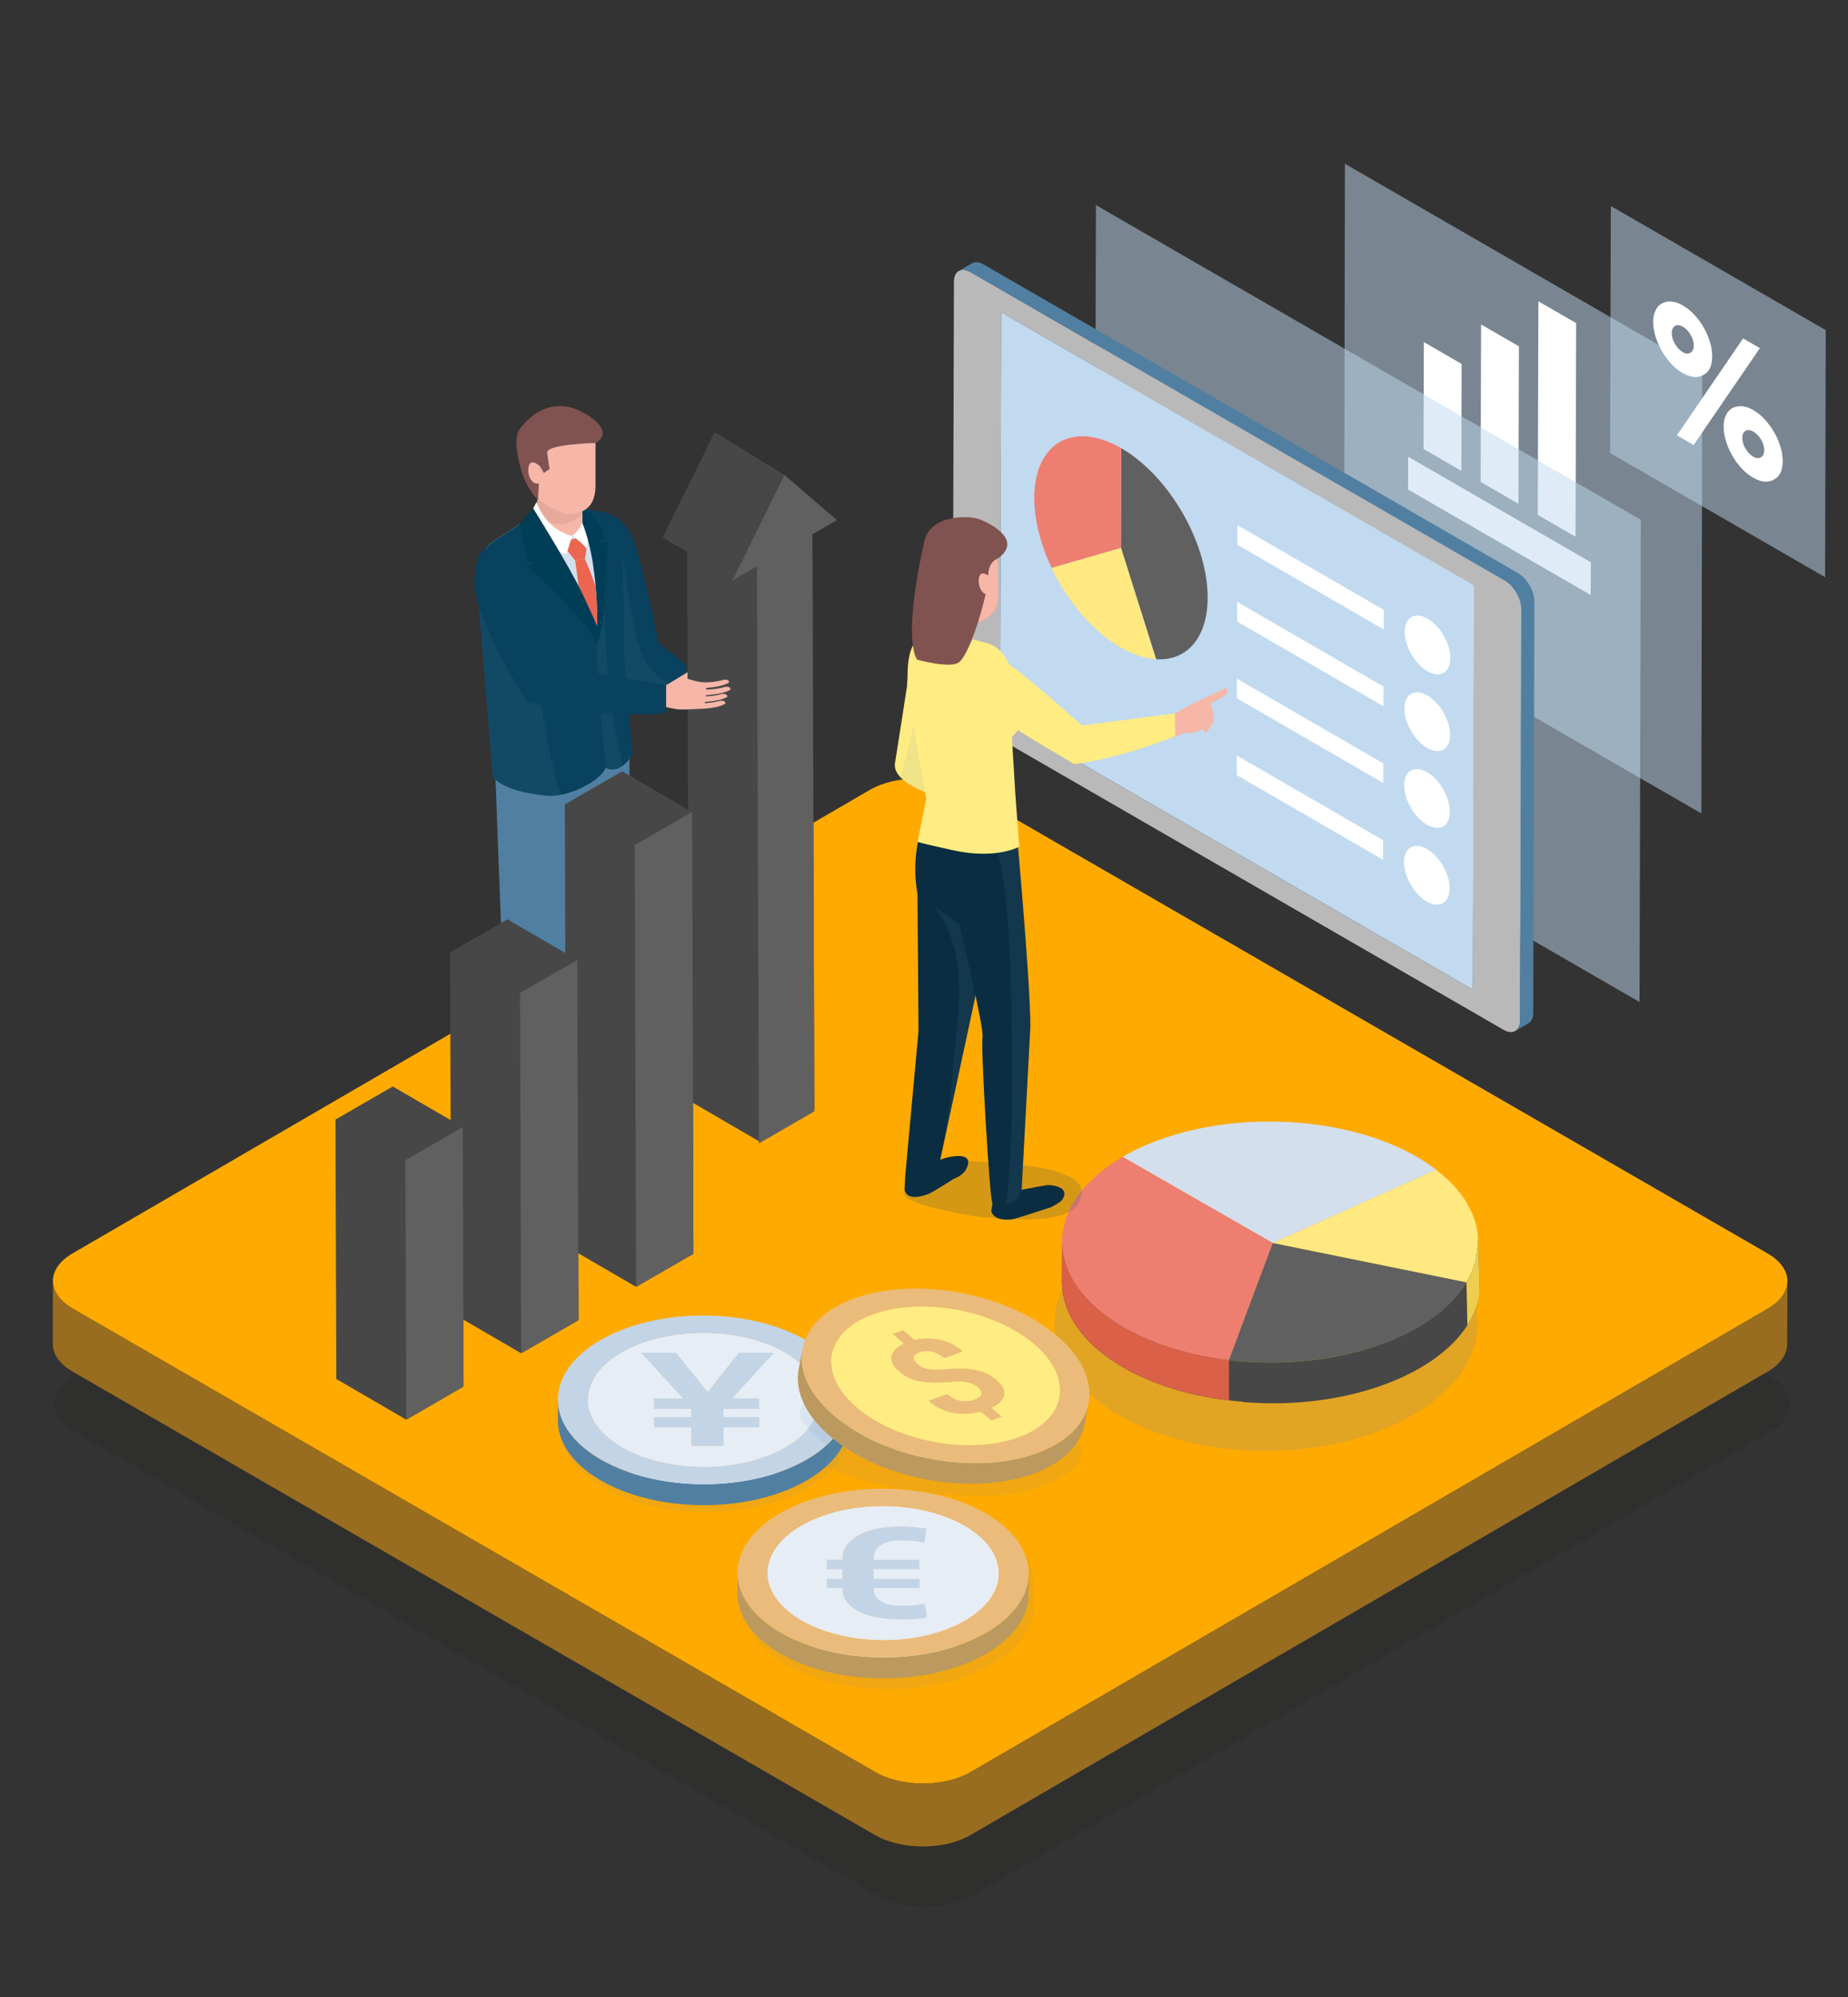<svg xmlns="http://www.w3.org/2000/svg" viewBox="0 0 2000 2160.32"><rect x="0" y="0" width="2000" height="2160.32" fill="#333333" stroke="none"/><defs><style>.cls-1{isolation:isolate;}.cls-2,.cls-32,.cls-6{opacity:0.2;}.cls-3{fill:#1d1d1b;}.cls-4{fill:#fa0;}.cls-5{fill:#996d1f;}.cls-16,.cls-6{fill:#6b8fb1;}.cls-16,.cls-32,.cls-6{mix-blend-mode:multiply;}.cls-7{fill:#d4dfed;}.cls-8{fill:#ffe980;}.cls-9{fill:#0a2d41;}.cls-10{fill:#ee7e70;}.cls-11{fill:#606060;}.cls-12{fill:#474747;}.cls-13{fill:#edce4f;}.cls-14{fill:#da6048;}.cls-15{fill:#09425e;}.cls-16{opacity:0.1;}.cls-17{fill:#517fa1;}.cls-18{fill:#f6b6a8;}.cls-19{fill:#e6aa9c;}.cls-20{fill:#fff;}.cls-21{fill:#003d56;}.cls-22{fill:#805350;}.cls-23{fill:#eb654f;}.cls-24{fill:#c3d4e6;}.cls-25{fill:#e7edf5;}.cls-26{fill:#eabb7a;}.cls-27{fill:#ffec83;}.cls-28{fill:#bb995f;}.cls-29,.cls-31{fill:#c1daf0;}.cls-29{opacity:0.5;}.cls-30{fill:#b9b9b9;}.cls-32{fill:#2e546d;}</style></defs><title>shutterstock_1160096410_singles-colour_simple-Schatten</title><g class="cls-1"><g id="Ebene_4" data-name="Ebene 4"><g class="cls-2"><path class="cls-3" d="M1915.85,1488.51l-869.1-501.65c-28.66-16.55-75-16.55-103.42,0L79.88,1488.52c-28.48,16.54-28.33,43.35.34,59.89l869.09,501.65c28.67,16.55,75,16.55,103.43,0l863.45-501.66C1944.66,1531.86,1944.51,1505.05,1915.85,1488.51Z"/></g><path class="cls-4" d="M1912.88,1355.68,1044.54,854.47c-28.64-16.53-74.88-16.53-103.34,0L78.51,1355.69c-28.45,16.53-28.3,43.31.33,59.84l868.34,501.22c28.64,16.53,74.89,16.53,103.34,0l862.69-501.23C1941.66,1399,1941.51,1372.21,1912.88,1355.68Z"/><path class="cls-5" d="M1913.21,1415.52l-862.69,501.23c-28.45,16.53-74.7,16.53-103.34,0L78.84,1415.53c-14.4-8.32-21.6-19.23-21.57-30.13l-.19,68.07c0,10.9,7.16,21.81,21.57,30.13L947,1984.82c28.64,16.53,74.88,16.53,103.33,0L1913,1483.59c14.13-8.21,21.21-18.95,21.24-29.71l.19-68.07C1934.42,1396.57,1927.35,1407.31,1913.21,1415.52Z"/><ellipse class="cls-6" cx="1370.09" cy="1431.73" rx="228.89" ry="137.57"/><g class="cls-1"><path class="cls-7" d="M1449.91,1220.71c-.82-.16-1.59-.34-2.4-.5l-1.47-.27c-78.62-15.32-168.74-4.89-231.09,31.34l162.47,93.25,176.81-79.12c4.16,3.11,8,6.29,11.59,9.54a178.38,178.38,0,0,0-32.46-23.67C1508.93,1237.18,1480.35,1227,1449.91,1220.71Z"/><path class="cls-8" d="M1567.82,1276.81c-.64-.63-1.34-1.24-2-1.86-3.59-3.25-7.43-6.43-11.59-9.54l-176.81,79.12,209.69,42.56c21.76-35.89,15.52-76.24-18.67-109.69Z"/><path class="cls-9" d="M1149.52,1342.83l-.12,43.46c-.1,33.58,22.07,67.21,66.47,92.84,32.43,18.72,72.27,30.53,114,35.49l.12-43.46c-41.7-5-81.54-16.77-114-35.49C1171.6,1410,1149.43,1376.41,1149.52,1342.83Z"/><path class="cls-10" d="M1216,1435.67c32.43,18.72,72.27,30.54,114,35.49l47.46-126.63L1215,1251.28C1127.32,1302.19,1127.76,1384.74,1216,1435.67Z"/><path class="cls-11" d="M1330,1471.16c71.7,8.5,149-3.3,204.44-35.49,24.42-14.19,42-30.86,52.71-48.58l-209.69-42.56Z"/></g><path class="cls-12" d="M1597.39,1361.22s-1.86,12-10.28,25.87c-10.74,17.72-28.29,34.39-52.71,48.58-55.41,32.19-132.74,44-204.44,35.49l-.12,43.46q7.32.86,14.7,1.43v.31l3.3.28q6.93.54,13.82.83a383.64,383.64,0,0,0,52-1.3c50.17-4.69,96-19.15,129.89-40.6q3.39-2.14,6.62-4.38c.17-.11.32-.22.48-.34,0-.8,0-1.6,0-2.4h0c0,.8,0,1.6,0,2.4a159.82,159.82,0,0,0,20.26-16.62l.55-.54a122.91,122.91,0,0,0,13.81-16.13q2.12-3,4-6c1-1.62,1.94-3.27,2.83-4.93l0,0c1.09-2,2.11-4.12,3-6.21v0c.41-.93.8-1.85,1.18-2.79h0c.31-.76.6-1.52.88-2.27.2-.54.39-1.07.58-1.61.44-1.26.85-2.53,1.22-3.79q.18-.57.33-1.14a15.7,15.7,0,0,0,0-1.94c0-.6,0-1.38,0-2a76.61,76.61,0,0,0,1.79-15.92l-1.4-49.71A166.25,166.25,0,0,1,1597.39,1361.22Z"/><path class="cls-13" d="M1597.39,1361.22s-1.86,12-10.28,25.87c-.44.72.46-.72,0,0l1,46.33c1.3-1.85,0,0,1.16-1.9,1-1.62,1.94-3.27,2.83-4.93l0,0c1.09-2,2.11-4.12,3-6.21.41-.93.8-1.85,1.18-2.79h0c.31-.76.6-1.52.88-2.27.2-.54.39-1.07.58-1.61.44-1.26.85-2.53,1.22-3.79q.18-.57.33-1.14a17.17,17.17,0,0,0,.41-1.83c0-.6.39-2,.39-2.57,1.14-5.28,1-10.13,1-15.46l-1.4-49.71A166.25,166.25,0,0,1,1597.39,1361.22Z"/><path class="cls-14" d="M1149.52,1342.83l-.12,43.46c-.1,33.58,22.07,67.21,66.47,92.84,32.43,18.72,72.27,30.53,114,35.49l.12-43.46c-41.7-5-81.54-16.77-114-35.49C1171.59,1410,1149.43,1376.41,1149.52,1342.83Z"/><path class="cls-15" d="M712.75,695.28s-20-102.06-31.52-120.59a46.13,46.13,0,0,0-38.53-22.31s20.11,64,6.41,64.86a59.08,59.08,0,0,1-12.08-.61l30.84,45.29,8.73,79.39,66.13,21L742.66,719Z"/><path class="cls-16" d="M684.49,669.8c-3-18.66-10.63-66.14-13.73-79.34,0,0,0,0-.06-.2,0,.19.06.2.06.2s-.06-.37-.15-.89q-6.11-4.77-12.18-9.57a96,96,0,0,1-10.75-9.89c4.88,19,10.4,46.58,1.43,47.13a59.08,59.08,0,0,1-12.08-.61l30.84,45.29,8.73,79.39,70.09,17.23a20.11,20.11,0,0,1,1.69-6.44C702.37,729.08,696.63,724.59,684.49,669.8Z"/><path class="cls-9" d="M628.29,1197.7l-30.84-30.84-42.82,6.43V1191a14.09,14.09,0,0,0,7.21,12.3l54,30s24.26,6.69,33-11.72l-.22-1.22C647.13,1212.16,634.15,1203.62,628.29,1197.7Z"/><path class="cls-9" d="M709.59,1157.62l-30.84-30.85-42.83,6.43v17.68a14.09,14.09,0,0,0,7.21,12.3l28.9,9.87s31,21,44.62,16.47C728.6,1185.51,738.7,1173.05,709.59,1157.62Z"/><path class="cls-17" d="M681.55,793.77c-13.87,8-19.68-.13-32.91,6.37C613,817.65,535.94,812,535.09,812l13.68,361.69c46.43,24.69,58.32-5.88,58.32-5.88l10.28-274.88,14.83,246c43.51,13.39,52.29-11.3,52.29-11.3s.12-187.64-2.94-254.32C680.77,856.47,681.55,793.77,681.55,793.77Z"/><path class="cls-7" d="M666.6,699.94c1.41-43.68,4.11-84.27-4-126.76-11.37-3.62-22.48-7.73-32.29-14.69a14.63,14.63,0,0,1-5.65-7.63H604.38L580.67,555l-38.26,25c-18.29,10-27.64,25.18-26.55,46l24.6,179.67s3.39,28.93,67.17,20.34c35-4.72,54.21-14.65,64.18-22.25A603.81,603.81,0,0,1,666.6,699.94Z"/><path class="cls-15" d="M670.25,586.47c-6.39-20-13-35.65-40.79-35.54,20.9,36.91,17.88,106.56,16.72,130.55s-10.08-12.17-9.95,12q.27,48.36-.27,96.73c8.6,4.25,4.35,27.3,13.14,35.7,19.87,19,35.39-9.94,35.39-9.94L675.4,707.68S676.45,605.92,670.25,586.47Z"/><path class="cls-16" d="M652.68,638.1c-.27-3.49-.15-4.49.09-4.43-.45-1.55-1.07-3.82-2-7.32-2-7.73-4.07-15.16-6.35-22.56,3.85,31,2.46,63,1.75,77.69-1.17,24.11-10.08-12.17-9.95,12q.27,48.36-.27,96.73c8.6,4.25,4.35,27.3,13.14,35.7,9.94,9.48,18.79,7,25.15,2.13-9.89-36.54-15.25-73.64-17.56-114.26C655.25,688.53,654.69,663.29,652.68,638.1Z"/><path class="cls-15" d="M643.52,673.05c0,1.35,0,2.09,0,2.09s-40.54-73.64-46.62-82.81c-7.39-11.15-14.53-22.45-21.6-33.8L542.41,580c-18.29,10-27.64,25.18-26.55,46l17.29,213.16s6.47,16.39,58.3,21.5c24.12,2.38,63.42-17.93,64.6-33.06-6.45-45.85-9.22-107.13-12-153.39C643.89,673.82,643.7,673.43,643.52,673.05Z"/><path class="cls-16" d="M565.86,650.26c-3.84-6.92-7.42-14-11.55-20.7-2.79-4.57-5.75-9.12-8.82-13.58-.23.21-3.5-3.25-7.51-7.56a149.16,149.16,0,0,1-12.15-15.14c-7.2,8.75-10.66,19.61-10,32.7l17.29,213.16s6.47,16.39,58.3,21.5a55.26,55.26,0,0,0,15.85-1.16C588.12,810.62,575,671.79,568.78,655.69,568.05,654.28,567.11,652.51,565.86,650.26Z"/><path class="cls-18" d="M580.67,557.88a25.44,25.44,0,1,0,50.88,0V516.29H584.42Z"/><path class="cls-19" d="M580.67,547.7c0,10.62,11.39,19.22,25.44,19.22s25.44-8.6,25.44-19.22V516.29H584.42Z"/><path class="cls-20" d="M580.67,543.05l-9.93,18.43c13.3,33,42.36,37.79,42.36,37.79l6.27-19.7C589.9,572.89,580.67,543.05,580.67,543.05Z"/><path class="cls-20" d="M619.37,579.57s12.39,8.68,15.49,13.84c0,0,6.64-31.12-3.31-41C631.55,552.37,634.09,568.21,619.37,579.57Z"/><path class="cls-21" d="M577,549.81l-14.95,17.33L571.72,608h8.95l-10.89,4.65s24.6,18.92,44.35,41.5c15.83,18.12,25.55,27.34,31.45,43.42,0,0,3-13.87,1.08-19.48C635.51,645.28,598.57,584.46,577,549.81Z"/><path class="cls-21" d="M647.26,586.47l7.25-3.14c-3.75-22.08-24.13-35.61-24.13-35.61V566c20.73,51.93,15.2,131.59,15.2,131.59C657.31,673.8,657,586.47,657,586.47Z"/><path class="cls-18" d="M575,523.11c0,21.29,38.07,33.11,38.07,33.11,20.55,0,31.42-9.44,31.42-31.12V470.53l-73.78,13.16Z"/><path class="cls-22" d="M635.24,448.59c-29.24-18.37-54.5-7.71-71.9,14.24-8.5,10.72-2.66,32.3-.14,42.43,5.71,22.91,19,35.44,19,35.44l2.2-36.31,4.27,7.21,6.12-4.47s-2.68-15.4-2.55-18c.44-8.74,52.26-10,52.26-10S667.15,468.63,635.24,448.59Z"/><path class="cls-18" d="M571.86,506.26c-1.17,9.34,5,19.63,12.56,16.17v-18S573.46,493.59,571.86,506.26Z"/><polygon class="cls-23" points="622.98 582.23 617.98 583.96 614.13 596.04 622.46 606.28 632.97 604.56 634.86 593.41 629.46 587.53 622.98 582.23"/><path class="cls-23" d="M633,604.56l-10.51,1.72,3.63,26.47,20.15,44.1a313.35,313.35,0,0,0-1.7-40.94C643.69,628.73,633,604.56,633,604.56Z"/><path class="cls-15" d="M562.08,618.42c-6.27-14.5-14.62-28.66-36.25-25.14,0,0-11.61,2.12-12.25,37.5s53.68,124.76,57.16,128.29,110.42,19,150.17,11.75V741.13s-115.36-18.93-119.17-22C601.74,719.14,571.72,640.7,562.08,618.42Z"/><path class="cls-12" d="M849,513.81l-75.4-46.37,0,.11-.19-.11h0l-56.21,114,26.54,15.42,2,593.54,75.64,44,60-34.63-2.1-624.24,26.45-12.84Zm-75.5-46.25,0,0Z"/><polygon class="cls-11" points="848.95 513.82 792.75 627.79 819.2 612.52 821.3 1236.76 881.3 1202.12 879.2 577.89 905.65 562.63 848.95 513.82"/><polygon class="cls-12" points="673.32 834.26 611.3 870.06 612.81 1347.96 688.46 1391.91 750.48 1356.11 748.96 878.21 673.32 834.26"/><polygon class="cls-11" points="686.95 914.01 688.46 1391.91 750.48 1356.11 748.97 878.21 686.95 914.01"/><polygon class="cls-12" points="549.15 994.37 487.13 1030.16 488.39 1419.77 564.04 1463.72 626.06 1427.92 624.8 1038.32 549.15 994.37"/><polygon class="cls-11" points="562.78 1074.12 564.04 1463.72 626.06 1427.92 624.8 1038.32 562.78 1074.12"/><polygon class="cls-12" points="425.08 1175.16 363.06 1210.95 364.01 1491.57 439.66 1535.52 501.68 1499.72 500.73 1219.11 425.08 1175.16"/><polygon class="cls-11" points="438.71 1254.9 439.66 1535.52 501.68 1499.72 500.73 1219.11 438.71 1254.9"/><path class="cls-18" d="M790.67,745.7c0-3.66-5.93-2.82-5.93-2.82-6.72,2.24-14.59,2.82-20.43,2.91,0-.6,0-1.18-.08-1.73,20.33-1.52,24.84-6.06,24.84-6.06,0-3.66-5.93-2.82-5.93-2.82-7.23,2.41-15.82,2.9-21.73,2.92a1.89,1.89,0,0,0-.62-.16c-5.29,0-16.71-3.85-16.71-3.85v-7l-23.17,14.08v23.68L732,767.09c5.49.63,16.19.17,22.91-.32l0,.07c25.08-.69,30.19-6,30.19-6,0-3.66-5.9-2.9-5.9-2.9a64.43,64.43,0,0,1-16.54,2.54c.09-.43.19-.85.28-1.31,19.79-1.31,24.23-5.69,24.23-5.69,0-3.67-5.9-2.9-5.9-2.9a66.2,66.2,0,0,1-17.42,2.57c0-.42.11-.84.15-1.26C785.91,750.5,790.67,745.7,790.67,745.7Z"/><path class="cls-16" d="M606.15,1526.23a58.22,58.22,0,0,0,7,22.43A58.22,58.22,0,0,1,606.15,1526.23Z"/><path class="cls-16" d="M874.48,1457c-28.6-16.51-68-26.72-111.54-26.72-87,0-157.3,40.83-157,91.23,0,1.57.09,3.14.23,4.69a58.22,58.22,0,0,0,7,22.43,58.22,58.22,0,0,1-7-22.43c-.14-1.55-.22-3.12-.23-4.69l-.06,22.67c.14,25.19,17.9,48,46.49,64.51s68,26.71,111.55,26.71c87,0,157.3-40.83,157-91.22l.07-22.68C920.84,1496.34,903.08,1473.53,874.48,1457Z"/><path class="cls-16" d="M804.37,1717.9a56.58,56.58,0,0,0,4.37,17A56.58,56.58,0,0,1,804.37,1717.9Z"/><path class="cls-16" d="M1072.69,1648.7c-28.59-16.51-68-26.71-111.54-26.71-87,0-157.3,40.83-157,91.22,0,1.57.09,3.14.24,4.69a56.58,56.58,0,0,0,4.37,17q1.17,2.74,2.63,5.43-1.46-2.68-2.63-5.43a56.58,56.58,0,0,1-4.37-17c-.15-1.55-.23-3.12-.24-4.69l-.06,22.67c.14,25.2,17.9,48,46.49,64.51s68,26.71,111.55,26.71c87,0,157.3-40.83,157-91.22l.06-22.67C1119.05,1688,1101.29,1665.21,1072.69,1648.7Z"/><path class="cls-24" d="M760.9,1464.31c34.57,0,65.91,8.11,88.64,21.23l.06-22.67c-22.73-13.12-54.07-21.23-88.64-21.23Z"/><polygon class="cls-20" points="799.48 1485.86 837.68 1485.84 837.74 1463.17 799.55 1463.19 799.48 1485.86"/><path class="cls-24" d="M636.2,1514.12l-.07,22.67c-.22-40,55.63-72.48,124.77-72.48l.06-22.67C691.83,1441.63,636,1474.09,636.2,1514.12Z"/><polygon class="cls-24" points="693.43 1485.87 739.3 1535.23 739.36 1512.56 693.5 1463.19 693.43 1485.87"/><polygon class="cls-20" points="693.43 1485.87 731.76 1485.86 731.83 1463.19 693.5 1463.19 693.43 1485.87"/><polygon class="cls-20" points="766.17 1527.9 799.48 1485.86 799.55 1463.19 766.23 1505.23 766.17 1527.9"/><polygon class="cls-20" points="731.76 1485.86 765.46 1527.9 765.52 1505.23 731.83 1463.19 731.76 1485.86"/><polygon class="cls-20" points="765.46 1527.9 766.17 1527.9 766.23 1505.23 765.52 1505.23 765.46 1527.9"/><polygon class="cls-24" points="792.32 1535.23 837.68 1485.84 837.74 1463.17 792.39 1512.56 792.32 1535.23"/><polygon class="cls-20" points="792.32 1535.23 821.54 1535.23 821.6 1512.56 792.39 1512.56 792.32 1535.23"/><polygon class="cls-20" points="707.43 1535.23 739.3 1535.23 739.36 1512.56 707.49 1512.56 707.43 1535.23"/><path class="cls-24" d="M849.6,1462.87l-.06,22.67c22.73,13.12,36.85,31.25,37,51.28,0-6,0-14,.06-20v-2.65C886.45,1494.12,872.33,1476,849.6,1462.87Z"/><polygon class="cls-20" points="821.54 1535.23 821.56 1546.64 821.62 1523.96 821.6 1512.56 821.54 1535.23"/><polygon class="cls-24" points="782.87 1546.64 821.56 1546.64 821.62 1523.96 782.94 1523.96 782.87 1546.64"/><polygon class="cls-24" points="707.43 1535.23 707.54 1546.64 707.61 1523.97 707.49 1512.56 707.43 1535.23"/><polygon class="cls-24" points="707.54 1546.64 747.99 1546.64 748.06 1523.96 707.61 1523.97 707.54 1546.64"/><polygon class="cls-20" points="782.92 1555.3 821.61 1555.3 821.67 1532.63 782.99 1532.63 782.92 1555.3"/><polygon class="cls-20" points="782.87 1546.64 782.92 1555.3 782.99 1532.63 782.94 1523.96 782.87 1546.64"/><polygon class="cls-24" points="747.99 1546.64 748.04 1555.3 748.11 1532.63 748.06 1523.96 747.99 1546.64"/><polygon class="cls-20" points="707.54 1555.28 748.04 1555.3 748.11 1532.63 707.61 1532.6 707.54 1555.28"/><polygon class="cls-20" points="821.61 1555.3 821.67 1566.63 821.73 1543.96 821.67 1532.63 821.61 1555.3"/><polygon class="cls-24" points="782.99 1566.63 821.67 1566.63 821.73 1543.96 783.05 1543.96 782.99 1566.63"/><polygon class="cls-24" points="707.65 1566.63 748.11 1566.63 748.17 1543.96 707.72 1543.96 707.65 1566.63"/><polygon class="cls-24" points="707.54 1555.28 707.65 1566.63 707.72 1543.96 707.61 1532.6 707.54 1555.28"/><polygon class="cls-20" points="782.99 1566.63 783.05 1586.55 783.12 1563.87 783.05 1543.96 782.99 1566.63"/><polygon class="cls-24" points="799.55 1463.19 766.23 1505.23 765.52 1505.23 731.83 1463.19 693.5 1463.19 739.36 1512.56 707.49 1512.56 707.61 1523.97 748.06 1523.96 748.11 1532.63 707.61 1532.6 707.72 1543.96 748.17 1543.96 748.28 1563.85 783.12 1563.87 783.05 1543.96 821.73 1543.96 821.67 1532.63 782.99 1532.63 782.94 1523.96 821.62 1523.96 821.6 1512.56 792.39 1512.56 837.74 1463.17 799.55 1463.19"/><polygon class="cls-24" points="748.22 1586.52 783.05 1586.55 783.12 1563.87 748.28 1563.85 748.22 1586.52"/><polygon class="cls-24" points="748.11 1566.63 748.22 1586.52 748.28 1563.85 748.17 1543.96 748.11 1566.63"/><path class="cls-25" d="M849.6,1462.87c-22.73-13.12-54.07-21.23-88.64-21.23-69.13,0-125,32.45-124.76,72.48.11,20,14.22,38.14,36.95,51.26s54.08,21.24,88.67,21.25c69.14,0,125-32.45,124.77-72.48C886.45,1494.12,872.33,1476,849.6,1462.87Zm-28,49.69,0,11.4H782.94l0,8.67h38.68l.06,11.33H783.05l.07,19.91-34.84,0-.11-19.89H707.72l-.11-11.36,40.5,0-.05-8.67H707.6l-.11-11.41h31.87l-45.87-49.37h38.34l33.69,42h.71l33.32-42,38.19,0-45.35,49.39Z"/><path class="cls-20" d="M761.82,1586.63c-34.59,0-65.94-8.13-88.67-21.25s-36.84-31.24-36.95-51.26l-.07,22.67c.12,20,14.23,38.15,37,51.27s54.08,21.23,88.67,21.25c69.13,0,125-32.45,124.76-72.49l.07-22.67C886.81,1554.18,831,1586.63,761.82,1586.63Z"/><path class="cls-17" d="M761.88,1605.37c-43.51,0-82.94-10.21-111.54-26.71s-46.35-39.31-46.5-64.51l-.06,22.67c.14,25.2,17.9,48,46.49,64.51s68,26.71,111.55,26.71c87,0,157.34-40.85,157.06-91.25l.06-22.67C919.22,1564.51,848.9,1605.37,761.88,1605.37Z"/><path class="cls-24" d="M872.45,1449.61c-28.6-16.5-68-26.71-111.55-26.71-87,0-157.34,40.86-157.06,91.25.15,25.2,17.9,48,46.5,64.51s68,26.71,111.54,26.71c87,0,157.34-40.86,157.06-91.25C918.8,1488.93,901,1466.12,872.45,1449.61Zm-110.63,137c-34.59,0-65.94-8.13-88.67-21.25s-36.84-31.24-36.95-51.26c-.23-40,55.63-72.49,124.76-72.48,34.57,0,65.91,8.11,88.64,21.23s36.85,31.25,37,51.28C886.81,1554.18,831,1586.63,761.82,1586.63Z"/><path class="cls-16" d="M920.93,1495.55s-61.5,12.2-54.43,37.75c3.07,11.08,28.2,30.57,28.2,30.57l-1,22.65s71,35.09,184,31c49.15-1.79,108.19-29.67,88.95-59Z"/><path class="cls-26" d="M945.65,1421.32q-2.13,11.13-4.27,22.26c53.16-18.79,131.05-4.07,174,32.83q2.13-11.13,4.27-22.27C1076.7,1417.25,998.81,1402.52,945.65,1421.32Z"/><polygon class="cls-27" points="962.01 1465.11 973.22 1461.14 977.49 1438.88 966.28 1442.84 962.01 1465.11"/><polygon class="cls-27" points="973.22 1461.14 985.54 1471.74 989.81 1449.47 977.49 1438.88 973.22 1461.14"/><path class="cls-27" d="M1013.29,1471.6q2.13-11.13,4.27-22.27h0a61.92,61.92,0,0,0-27.75.14q-2.13,11.15-4.27,22.27a61.92,61.92,0,0,1,27.75-.14,53.27,53.27,0,0,1,23.43,11.68q2.15-11.13,4.27-22.27a53.37,53.37,0,0,0-23.43-11.68Q1015.43,1460.48,1013.29,1471.6Z"/><polygon class="cls-27" points="1037.33 1483.81 1037.5 1484.13 1041.77 1461.86 1041.6 1461.54 1037.33 1483.81"/><polygon class="cls-26" points="1017.49 1491.2 1037.5 1484.13 1041.77 1461.86 1021.75 1468.93 1017.49 1491.2"/><path class="cls-27" d="M1036.72,1483.28c.21.17.41.35.61.53l4.27-22.27-.61-.53Q1038.86,1472.14,1036.72,1483.28Z"/><polygon class="cls-26" points="962.01 1465.11 974.18 1475.57 978.45 1453.3 966.28 1442.84 962.01 1465.11"/><path class="cls-26" d="M995.66,1462.55q-6.07,2.15-6.67,5.25l-4.27,22.27c.4-2.07,2.62-3.83,6.67-5.25a22.85,22.85,0,0,1,13.11-.58,31.06,31.06,0,0,1,13,7l4.27-22.27a31.17,31.17,0,0,0-13-7A22.85,22.85,0,0,0,995.66,1462.55Z"/><path class="cls-27" d="M984.66,1490.59h0q2.13-11.13,4.27-22.27a4.6,4.6,0,0,1,.06-.52l-4.27,22.27A4.35,4.35,0,0,0,984.66,1490.59Z"/><path class="cls-27" d="M1050.75,1501.35q1.88-9.82,3.77-19.66h0Q1052.63,1491.52,1050.75,1501.35Z"/><path class="cls-27" d="M964.86,1466.83q-2.13,11.13-4.27,22.27,1.89-9.84,3.77-19.67l-3.77,19.67c1-5.31,5.54-9.84,13.59-13.53l4.27-22.27C970.39,1457,965.88,1461.52,964.86,1466.83Z"/><path class="cls-27" d="M1050.25,1504q2.13-11.13,4.27-22.26h0c-9.12-1.59-20.2-1.73-33.36-.38q-2.14,11.14-4.27,22.27c13.16-1.35,24.24-1.21,33.36.38a49,49,0,0,1,24,11.23l4.26-22.27a49,49,0,0,0-24-11.23Q1052.39,1492.82,1050.25,1504Z"/><path class="cls-27" d="M1078.51,1492.92l-4.26,22.27q2.13-11.13,4.27-22.27h0Z"/><path class="cls-27" d="M1003.54,1480.7a21.73,21.73,0,0,1-10.09-4.87c-3.15-2.71-4.63-5.21-4.52-7.51q-2.13,11.13-4.27,22.27c-.1,2.3,1.37,4.8,4.52,7.5a21.65,21.65,0,0,0,10.09,4.88c3.87.76,9.72,1,17.62.61l4.27-22.27C1013.26,1481.65,1007.41,1481.46,1003.54,1480.7Z"/><path class="cls-26" d="M900.48,1464.59l-4.27,22.27c3.47-18.11,18.79-33.95,45.17-43.28q2.13-11.13,4.27-22.26C919.27,1430.64,904,1446.49,900.48,1464.59Z"/><path class="cls-26" d="M1119.63,1454.14q-2.14,11.14-4.27,22.27c21.62,18.58,30.27,39.25,26.75,57.58l4.27-22.26C1149.89,1493.39,1141.25,1472.73,1119.63,1454.14Z"/><path class="cls-27" d="M1078.52,1492.92q-2.14,11.13-4.27,22.27c6.49,5.58,9.21,10.91,8.23,16l4.27-22.26C1087.73,1503.83,1085,1498.5,1078.52,1492.92Z"/><path class="cls-26" d="M996.66,1494.17A47.72,47.72,0,0,1,972.88,1483c-6.38-5.48-9.08-10.89-8-16.17l-4.27,22.27c-1.05,5.28,1.65,10.69,8,16.17a47.89,47.89,0,0,0,23.78,11.17c8.91,1.47,20.14,1.6,33.6.34l4.27-22.27C1016.8,1495.78,1005.57,1495.64,996.66,1494.17Z"/><path class="cls-26" d="M1058.19,1500.25a23.38,23.38,0,0,0-10.79-5.25c-4-.83-9.8-1-17.14-.49l-4.27,22.27c7.34-.52,13.11-.35,17.14.49a23.38,23.38,0,0,1,10.79,5.25c3.09,2.65,4.43,5.16,4,7.47l4.27-22.26C1062.62,1505.41,1061.28,1502.91,1058.19,1500.25Z"/><path class="cls-27" d="M1055.48,1533.56a5.75,5.75,0,0,0,2.4-3.44l4.27-22.26a5.73,5.73,0,0,1-2.4,3.43Q1057.62,1522.42,1055.48,1533.56Z"/><path class="cls-27" d="M1057.88,1530.12l0-.13,4.27-22.26,0,.13Z"/><path class="cls-27" d="M1050.35,1536.14a19.07,19.07,0,0,0,5.13-2.58,4,4,0,0,0,.24-1.24c.07-.4.17-.92.25-1.31l.13-.68.13-.69.27-1.38q.49-2.65,1-5.3,1.13-5.84,2.24-11.67a19,19,0,0,1-5.14,2.58Z"/><path class="cls-27" d="M1040.05,1515.24c-5-.73-9.89-3.2-14.76-7.37l-4.26,22.26c4.86,4.18,9.76,6.65,14.75,7.38a30.12,30.12,0,0,0,14.57-1.37l4.26-22.27A29.83,29.83,0,0,1,1040.05,1515.24Z"/><path class="cls-26" d="M1072.86,1522.61l-4.27,22.26c8.1-3.71,12.74-8.18,13.83-13.38l.06-.27,4.27-22.26-.06.27C1085.6,1514.42,1081,1518.89,1072.86,1522.61Z"/><polygon class="cls-26" points="1001.06 1537.19 1001.22 1537.56 1005.49 1515.29 1005.33 1514.92 1001.06 1537.19"/><polygon class="cls-27" points="1001.06 1537.19 1021.03 1530.13 1025.3 1507.87 1005.33 1514.92 1001.06 1537.19"/><polygon class="cls-27" points="1068.59 1544.87 1079.79 1554.5 1084.06 1532.23 1072.86 1522.61 1068.59 1544.87"/><polygon class="cls-26" points="1068.63 1558.44 1079.79 1554.5 1084.06 1532.23 1072.89 1536.18 1068.63 1558.44"/><polygon class="cls-26" points="1057.43 1548.82 1068.63 1558.44 1072.89 1536.18 1061.7 1526.55 1057.43 1548.82"/><path class="cls-26" d="M1032.29,1528.18a51.43,51.43,0,0,1-26-12.21l-.77-.68-4.27,22.27.77.67a51.27,51.27,0,0,0,26,12.21,69.39,69.39,0,0,0,29.41-1.62l4.27-22.27A69.39,69.39,0,0,1,1032.29,1528.18Z"/><path class="cls-27" d="M1101.17,1555c-53.11,18.77-131,4.1-174-32.83-21.6-18.57-30.24-39.23-26.72-57.57l-4.27,22.26c-3.52,18.35,5.12,39,26.72,57.58,43,36.93,120.86,51.6,174,32.83,26.41-9.34,41.74-25.18,45.21-43.28l4.27-22.26C1142.91,1529.83,1127.58,1545.66,1101.17,1555Z"/><path class="cls-28" d="M1121.27,1572.28c-66.87,23.64-164.9,5.14-218.94-41.32-27.2-23.37-38.07-49.38-33.65-72.46l-4.27,22.27c-4.42,23.08,6.45,49.08,33.65,72.46,54,46.46,152.08,65,218.94,41.31,33.22-11.74,52.51-31.67,56.88-54.46l4.27-22.27C1173.78,1540.6,1154.49,1560.53,1121.27,1572.28Z"/><path class="cls-26" d="M1144.5,1445.35c-54-46.45-152.08-64.95-219-41.31s-77.27,80.47-23.22,126.92,152.07,65,218.94,41.32S1198.54,1491.81,1144.5,1445.35ZM1101.17,1555c-53.11,18.77-131,4.1-174-32.83s-34.66-82.08,18.45-100.85,131.05-4.07,174,32.82S1154.33,1536.21,1101.17,1555Z"/><path class="cls-27" d="M1119.63,1454.14c-42.93-36.89-120.82-51.62-174-32.82s-61.38,64-18.45,100.85,120.86,51.6,174,32.83S1162.59,1491.07,1119.63,1454.14Zm-32.94,55.09c-1.09,5.19-5.73,9.66-13.83,13.38l11.2,9.62-11.17,4-11.19-9.63a69.39,69.39,0,0,1-29.41,1.63,51.43,51.43,0,0,1-26-12.21l-.77-.68-.16-.37,20-7.05c4.87,4.17,9.77,6.64,14.76,7.37a29.83,29.83,0,0,0,14.56-1.37c4.57-1.62,7.1-3.64,7.54-6s-.81-4.9-4-7.61a23.38,23.38,0,0,0-10.79-5.25c-4-.83-9.8-1-17.14-.49-13.46,1.27-24.69,1.13-33.6-.34A47.72,47.72,0,0,1,972.88,1483c-6.38-5.48-9.08-10.89-8-16.17s5.53-9.83,13.59-13.53l-12.17-10.46,11.21-4,12.32,10.59a61.92,61.92,0,0,1,27.75-.14A53.37,53.37,0,0,1,1041,1461l.61.53.17.32-20,7.07a31.17,31.17,0,0,0-13-7,22.85,22.85,0,0,0-13.11.58q-6.57,2.31-6.73,5.77c-.11,2.3,1.37,4.8,4.52,7.51a21.73,21.73,0,0,0,10.09,4.87c3.87.76,9.72,1,17.62.61,13.16-1.35,24.24-1.21,33.36.38a49,49,0,0,1,24,11.23C1085.12,1498.6,1087.82,1504,1086.69,1509.23Z"/><path class="cls-26" d="M1078.52,1492.92a49,49,0,0,0-24-11.23c-9.12-1.59-20.2-1.73-33.36-.38-7.9.34-13.75.15-17.62-.61a21.73,21.73,0,0,1-10.09-4.87c-3.15-2.71-4.63-5.21-4.52-7.51s2.35-4.23,6.73-5.77a22.85,22.85,0,0,1,13.11-.58,31.17,31.17,0,0,1,13,7l20-7.07-.17-.32-.61-.53a53.37,53.37,0,0,0-23.43-11.68,61.92,61.92,0,0,0-27.75.14l-12.32-10.59-11.21,4,12.17,10.46c-8.06,3.7-12.57,8.22-13.59,13.53s1.64,10.69,8,16.17a47.72,47.72,0,0,0,23.78,11.17c8.91,1.47,20.14,1.61,33.6.34,7.34-.52,13.11-.34,17.14.49a23.38,23.38,0,0,1,10.79,5.25c3.14,2.71,4.48,5.25,4,7.61s-3,4.39-7.54,6a29.83,29.83,0,0,1-14.56,1.37c-5-.73-9.89-3.2-14.76-7.37l-20,7.06.16.36.77.68a51.43,51.43,0,0,0,26,12.21,69.39,69.39,0,0,0,29.41-1.63l11.19,9.63,11.17-4-11.2-9.62c8.1-3.72,12.74-8.19,13.83-13.38S1085.12,1498.6,1078.52,1492.92Z"/><path class="cls-26" d="M955.3,1651.6c34.57,0,65.92,8.11,88.65,21.24q0-11.34.07-22.68c-22.74-13.12-54.09-21.24-88.66-21.24Z"/><path class="cls-20" d="M974.5,1673.77h0l.06-22.68h0Q974.54,1662.43,974.5,1673.77Z"/><path class="cls-20" d="M974.51,1673.77c4.6,0,9.16.18,13.58.54q0-11.34.07-22.68c-4.43-.36-9-.54-13.59-.54C974.57,1658.65,974.53,1666.21,974.51,1673.77Z"/><path class="cls-20" d="M988.16,1651.63q0,11.34-.07,22.68h0l.06-22.68Z"/><path class="cls-20" d="M988.1,1674.31c4.47.33,9.3.87,14.61,1.53q0-11.33.06-22.67c-5.31-.67-10.14-1.2-14.61-1.54Z"/><polygon class="cls-24" points="1000.36 1691.25 1002.71 1675.84 1002.77 1653.17 1000.42 1668.58 1000.36 1691.25"/><path class="cls-20" d="M928.81,1660.66h0l-.06,22.67Z"/><path class="cls-20" d="M928.81,1660.66h0l-.06,22.67.06-22.67c-11.61,6.38-17.4,14.94-17.34,25.6l-.06,22.67c-.06-10.66,5.73-19.22,17.34-25.6s26.81-9.56,45.75-9.56q0-11.34.07-22.68c-19,0-34.16,3.18-45.76,9.56Z"/><path class="cls-24" d="M974.65,1666.22c-9.16,0-16.32,1.77-21.52,5.3a16.58,16.58,0,0,0-7.76,14.59l-.06,22.67a16.56,16.56,0,0,1,7.75-14.58c5.2-3.54,12.36-5.34,21.53-5.31a130.63,130.63,0,0,1,13.06.64c4.34.41,8.59,1,12.71,1.72l.07-22.68c-4.12-.74-8.38-1.3-12.72-1.71A130.34,130.34,0,0,0,974.65,1666.22Z"/><polygon class="cls-20" points="945.31 1708.78 945.32 1709.81 945.38 1687.13 945.37 1686.11 945.31 1708.78"/><polygon class="cls-20" points="945.32 1709.81 994.98 1709.81 995.04 1687.13 945.38 1687.13 945.32 1709.81"/><polygon class="cls-24" points="911.41 1708.93 911.41 1709.81 911.48 1687.13 911.47 1686.26 911.41 1708.93"/><polygon class="cls-20" points="894.46 1709.78 911.41 1709.81 911.48 1687.13 894.52 1687.11 894.46 1709.78"/><polygon class="cls-20" points="994.98 1709.81 995.03 1720.06 995.1 1697.38 995.04 1687.13 994.98 1709.81"/><polygon class="cls-24" points="945.37 1720.06 995.03 1720.06 995.1 1697.38 945.44 1697.39 945.37 1720.06"/><polygon class="cls-24" points="894.52 1720.09 911.47 1720.06 911.53 1697.39 894.58 1697.41 894.52 1720.09"/><polygon class="cls-24" points="894.46 1709.78 894.52 1720.09 894.58 1697.41 894.52 1687.11 894.46 1709.78"/><path class="cls-26" d="M1044,1650.16q0,11.34-.07,22.68c22.74,13.12,36.86,31.25,37,51.27,0-6.8,0-15.87.06-22.68C1080.88,1681.42,1066.76,1663.29,1044,1650.16Z"/><path class="cls-26" d="M830.56,1701.44v2.64l-.06,20c-.22-40,55.68-72.5,124.81-72.5l.06-22.68C886.23,1628.92,830.33,1661.4,830.56,1701.44Z"/><polygon class="cls-20" points="945.37 1720.06 945.43 1730.16 945.5 1707.48 945.44 1697.39 945.37 1720.06"/><polygon class="cls-20" points="945.43 1730.16 995.09 1730.16 995.15 1707.48 945.5 1707.48 945.43 1730.16"/><polygon class="cls-24" points="911.47 1720.06 911.53 1730.16 911.59 1707.48 911.53 1697.39 911.47 1720.06"/><polygon class="cls-20" points="894.62 1730.16 911.53 1730.16 911.59 1707.48 894.68 1707.48 894.62 1730.16"/><polygon class="cls-20" points="995.09 1730.16 995.19 1740.44 995.26 1717.76 995.15 1707.48 995.09 1730.16"/><polygon class="cls-20" points="945.49 1740.46 945.49 1740.97 945.56 1718.3 945.55 1717.79 945.49 1740.46"/><polygon class="cls-24" points="945.49 1740.46 995.19 1740.44 995.26 1717.76 945.55 1717.79 945.49 1740.46"/><polygon class="cls-24" points="894.63 1740.44 911.58 1740.46 911.65 1717.79 894.7 1717.76 894.63 1740.44"/><polygon class="cls-24" points="894.62 1730.16 894.63 1740.44 894.7 1717.76 894.68 1707.48 894.62 1730.16"/><polygon class="cls-24" points="911.58 1740.46 911.59 1740.97 911.65 1718.3 911.65 1717.79 911.58 1740.46"/><path class="cls-20" d="M945.56,1718.3l-.07,22.67c0,5.92,2.67,10.49,7.91,13.67q0-11.34.07-22.68C948.23,1728.78,945.54,1724.22,945.56,1718.3Z"/><path class="cls-20" d="M975.27,1736.73q-13.56,0-21.36-4.51l-.44-.26q0,11.34-.07,22.68l.44.26q7.81,4.5,21.37,4.5c4.47,0,8.85-.2,13.14-.59s8.45-1,12.38-1.69l.07-22.67c-3.94.74-8.1,1.31-12.39,1.69S979.74,1736.71,975.27,1736.73Z"/><polygon class="cls-20" points="1000.73 1757.12 1003.25 1772.37 1003.32 1749.7 1000.79 1734.45 1000.73 1757.12"/><path class="cls-24" d="M988.41,1736.14c-4.29.39-8.67.57-13.14.59q-13.56,0-21.36-4.51l-.44-.26c-5.24-3.18-7.93-7.74-7.91-13.66v-.51l49.71,0-.1-10.28H945.5l-.06-10.09H995.1l-.06-10.26H945.38v-1a16.58,16.58,0,0,1,7.76-14.59c5.2-3.53,12.36-5.33,21.52-5.3a130.34,130.34,0,0,1,13.06.64c4.34.41,8.6,1,12.72,1.71l2.34-15.4c-5.31-.67-10.14-1.2-14.61-1.54s-9-.54-13.59-.54c-19,0-34.16,3.18-45.76,9.57s-17.4,14.94-17.34,25.6v.87l-17,0,.06,10.3,16.95,0,.06,10.09H894.68l0,10.27,16.95,0v.51q.08,14.31,15.44,23.19c.72.41,1.46.82,2.23,1.21q17.56,9.08,46,9.08c4.83,0,9.6-.18,14.29-.54s9.29-.87,13.72-1.54l-2.52-15.25C996.86,1735.19,992.7,1735.76,988.41,1736.14Z"/><path class="cls-24" d="M975.31,1751.78q-28.41,0-46-9.08c-.77-.39-1.51-.8-2.23-1.21q-15.36-8.87-15.44-23.19l-.06,22.67q.07,14.31,15.44,23.19c.71.41,1.45.82,2.22,1.21q17.58,9.08,46,9.08c4.82,0,9.6-.18,14.29-.54s9.29-.87,13.71-1.54l.07-22.67c-4.43.67-9,1.2-13.72,1.54S980.14,1751.8,975.31,1751.78Z"/><path class="cls-25" d="M1044,1650.16c-22.74-13.12-54.09-21.24-88.66-21.24-69.13,0-125,32.48-124.8,72.52.11,20,14.23,38.14,37,51.27S921.61,1774,956.18,1774c69.14,0,125-32.48,124.81-72.52C1080.88,1681.42,1066.76,1663.29,1044,1650.16ZM989.6,1751.24c-4.69.36-9.46.56-14.29.54q-28.41,0-46-9.08c-.77-.39-1.51-.8-2.23-1.21q-15.36-8.87-15.44-23.19v-.51l-16.95,0,0-10.28h16.91l-.06-10.09-16.95,0-.06-10.3,17,0v-.87c-.06-10.66,5.73-19.22,17.34-25.6s26.81-9.57,45.76-9.57c4.6,0,9.16.18,13.59.54s9.3.87,14.61,1.54l-2.34,15.4c-4.12-.74-8.38-1.3-12.72-1.71a130.34,130.34,0,0,0-13.06-.64c-9.16,0-16.32,1.77-21.52,5.3a16.58,16.58,0,0,0-7.76,14.59v1H995l.06,10.26H945.44l.06,10.09h49.66l.1,10.28-49.71,0v.51c0,5.92,2.67,10.48,7.91,13.66l.44.26q7.8,4.52,21.36,4.51c4.47,0,8.85-.2,13.14-.59s8.45-1,12.39-1.69l2.52,15.25C998.89,1750.37,994.34,1750.9,989.6,1751.24Z"/><path class="cls-20" d="M956.18,1774c-34.57,0-65.92-8.12-88.65-21.24s-36.86-31.26-37-51.27l-.07,22.67c.12,20,14.24,38.15,37,51.27s54.09,21.24,88.66,21.24c69.13,0,125-32.48,124.81-72.51l.06-22.68C1081.21,1741.47,1025.32,1774,956.18,1774Z"/><path class="cls-28" d="M956.29,1792.66c-43.51,0-82.95-10.21-111.55-26.72s-46.35-39.31-46.49-64.5l-.07,22.67c.15,25.19,17.9,48,46.5,64.51s68,26.71,111.54,26.71c87,0,157.3-40.83,157-91.22l.06-22.68C1113.58,1751.83,1043.3,1792.66,956.29,1792.66Z"/><path class="cls-26" d="M1066.81,1636.93c-28.6-16.51-68-26.72-111.55-26.72-87,0-157.3,40.83-157,91.23.14,25.19,17.89,48,46.49,64.5s68,26.72,111.55,26.72c87,0,157.29-40.83,157-91.23C1113.16,1676.24,1095.4,1653.43,1066.81,1636.93ZM956.18,1774c-34.57,0-65.92-8.12-88.65-21.24s-36.86-31.26-37-51.27c-.23-40,55.67-72.52,124.8-72.52,34.57,0,65.92,8.12,88.66,21.24s36.86,31.26,37,51.27C1081.21,1741.47,1025.32,1774,956.18,1774Z"/><polygon class="cls-29" points="1454.62 656.65 1841.28 879.83 1842.2 400.34 1455.54 177.15 1454.62 656.65"/><polygon class="cls-20" points="1523.88 529.48 1721.58 643.59 1721.68 608.13 1523.98 494.02 1523.88 529.48"/><polygon class="cls-20" points="1540.64 485.61 1581.56 509.22 1581.88 393.65 1540.96 370.03 1540.64 485.61"/><polygon class="cls-20" points="1602.42 521.27 1643.34 544.89 1643.83 374.59 1602.91 350.97 1602.42 521.27"/><polygon class="cls-20" points="1664.27 556.97 1705.13 580.55 1705.79 349.48 1664.92 325.89 1664.27 556.97"/><polygon class="cls-29" points="1184.67 743.38 1774.39 1083.77 1775.79 562.25 1186.08 221.86 1184.67 743.38"/><g class="cls-1"><path class="cls-30" d="M1628.54,628,1050.4,294.33c-9.9-5.71-18-1.12-18,10.25l-1.27,444.6c0,11.37,8,25.22,17.87,30.94l578.14,333.71c9.92,5.72,18,1.13,18-10.24l1.26-444.6C1646.45,647.62,1638.45,633.76,1628.54,628ZM1594,1070.35,1082.28,775l1.24-437.14,511.76,295.4Z"/><path class="cls-17" d="M1642.73,619.79l-578.14-333.7c-5-2.88-9.5-3.15-12.75-1.25l-14.2,8.24c3.26-1.89,7.78-1.62,12.76,1.25h0L1628.54,628c9.91,5.72,17.91,19.58,17.88,31l-1.26,444.6c0,5.65-2,9.62-5.23,11.49l14.19-8.24c3.22-1.87,5.22-5.85,5.23-11.49l1.26-444.61C1660.64,639.37,1652.64,625.52,1642.73,619.79Z"/><polygon class="cls-31" points="1082.28 774.95 1594.04 1070.35 1595.28 633.21 1083.52 337.81 1082.28 774.95"/></g><path class="cls-20" d="M1545,669.17c-13.64-7.88-24.73-1.52-24.78,14.15s11,34.79,24.62,42.66,24.76,1.57,24.81-14.13S1558.63,677.06,1545,669.17Z"/><polygon class="cls-20" points="1338.88 672.27 1497.24 763.89 1497.3 742.65 1338.94 651.03 1338.88 672.27"/><polygon class="cls-20" points="1339.11 589.22 1497.48 680.83 1497.54 659.62 1339.17 568.01 1339.11 589.22"/><path class="cls-20" d="M1544.26,918.3c-13.64-7.88-24.74-1.55-24.78,14.15s11,34.79,24.61,42.66,24.77,1.53,24.81-14.13S1557.92,926.19,1544.26,918.3Z"/><polygon class="cls-20" points="1338.4 838.35 1496.77 929.96 1496.83 908.72 1338.46 817.1 1338.4 838.35"/><polygon class="cls-20" points="1338.64 755.29 1497.01 846.91 1497.07 825.7 1338.7 734.08 1338.64 755.29"/><path class="cls-20" d="M1544.49,835.24c-13.64-7.87-24.73-1.55-24.78,14.15s11,34.79,24.62,42.67,24.76,1.56,24.81-14.14S1558.16,843.13,1544.49,835.24Z"/><path class="cls-20" d="M1544.73,752.22c-13.64-7.87-24.74-1.55-24.78,14.15s11,34.79,24.62,42.66,24.76,1.54,24.8-14.13S1558.39,760.11,1544.73,752.22Z"/><path class="cls-11" d="M1213.46,484.79l-.3,107.79,38,120.46c14.57.9,27.19-3.43,36.76-12.4a52.85,52.85,0,0,0,3.93-4.23l.51-.58a54.9,54.9,0,0,0,6.82-10.87c.92-1.9,1.78-3.91,2.55-6l.28-.82a80.56,80.56,0,0,0,3.55-13.89l.1-.7c.38-2.47.71-5,.9-7.65l.07-.94c.2-2.68.33-5.44.34-8.3C1307.13,587.17,1265.27,514.69,1213.46,484.79Z"/><path class="cls-8" d="M1138.07,614.19a225.28,225.28,0,0,0,35.43,53.46c.35.38.7.72,1,1.09,1.11,1.18,2.21,2.39,3.31,3.54l.38.4c1.39,1.42,2.77,2.8,4.19,4.2l.44.43c1.26,1.2,2.52,2.37,3.78,3.53.48.45,1,.89,1.45,1.31.85.78,1.74,1.54,2.62,2.31s1.83,1.56,2.74,2.31c.41.34.79.63,1.2,1a137.41,137.41,0,0,0,17.51,12.14l.37.22.35.2a102.77,102.77,0,0,0,24,10.27c.85.23,1.74.45,2.59.66.57.14,1.14.29,1.67.38,1.14.26,2.21.44,3.32.64l1.07.19c1,.13,2,.26,2.94.35l1.83.19.92,0-38-120.46Z"/><path class="cls-10" d="M1119.36,538.4c0,2.76.11,5.51.26,8.28.06.59.09,1.11.12,1.67.18,2.69.46,5.42.8,8.12.06.51.15,1,.21,1.55.38,2.64.78,5.27,1.31,7.94l.12.76c.53,2.81,1.19,5.62,1.87,8.45.16.6.29,1.18.44,1.78.72,2.77,1.5,5.58,2.35,8.36l.41,1.25c.81,2.61,1.69,5.26,2.63,7.87l.41,1.18c1,2.81,2.13,5.59,3.26,8.35.25.58.5,1.16.72,1.72,1.19,2.8,2.42,5.57,3.8,8.51l75.09-21.64.3-107.76C1161.66,454.88,1119.52,478.89,1119.36,538.4Z"/><path class="cls-32" d="M1038.39,1255.05c-7.82,5.72-64.86,15.55-59.42,37.37,2.63,10.52,69.17,22.73,81.36,23.82,21.6,1.94,90,9.7,105.56-13C1198.51,1255.68,1060.47,1258,1038.39,1255.05Z"/><path class="cls-27" d="M989,693.06s-7.14,49-20.38,132.42c-3.17,20,36.64,32.74,36.64,32.74l-.8-53.8Z"/><path class="cls-16" d="M995,736.71a504.34,504.34,0,0,1-20.75,103.72c10.37,11.17,31,17.79,31,17.79l-.8-53.81Z"/><path class="cls-9" d="M1133.75,1281.82c-2.77.2-26.73,4.81-26.73,4.81l-31.68,6.55-2.52,16.66c3.12,11.16,18.31,9.34,22,9.08s42.51-13.13,42.51-13.13c5.83-2.91,11.14-6.09,12.82-9C1158.31,1282.74,1136.05,1281.65,1133.75,1281.82Z"/><path class="cls-9" d="M1023.21,1252.51c-2.65.85-14.2,4.63-14.2,4.63L979.76,1271l-.86,15.52c3,14,22.33,6,25.86,4.91s27.57-16.43,27.57-16.43c11.67-4.51,14.08-11.3,15-14.51C1052,1244.87,1025.4,1251.81,1023.21,1252.51Z"/><path class="cls-9" d="M999,890.35a151,151,0,0,0-6.08,76.31l1.15,148.45L979.76,1271c28.16,18.87,37.1-13.46,37.1-13.46l30.5-141.42,43.55-203.38-88.38-32.52Z"/><path class="cls-16" d="M1009.32,972.84c-3.52.69,5.61,9,2.33,8.16,34.41,47.94,27,98.32,21.37,157.11-3.61,37.4-7.15,80.83-16.8,121.27.43-1.14.64-1.87.64-1.87l30.5-141.42,33-154c-20.65,4.19-41.59,7-62.38,10.89A20.76,20.76,0,0,1,1009.32,972.84Z"/><path class="cls-9" d="M1066.23,924.53l-68.11,47.19,39.95,27.39s27.42,114,25.27,122.84,7.79,177.35,10.7,179.08,25.4,7.43,31.64-14l9.43-176.49c.05-47.3-14.53-207.57-14.53-207.57Z"/><path class="cls-16" d="M1078.49,916.84c-1.46,4.64,14.65,14.28,16.45,199.15.61,62.61,1.66,124.23-6.27,186.45,0,.09,0,.18,0,.26,6.75-1,13.89-5,17-15.63l9.43-176.49c.05-47.3-14.52-207.57-14.52-207.57Z"/><path class="cls-27" d="M1068.38,695.65a385.06,385.06,0,0,0-63.32-12.44c-26.72,8.28-21.92,47-23.16,53.43s20.51,127.46,20.51,127.46l-9.29,46.16s-8.54-.92,38.39,9.38,71.62-3.86,71.62-3.86l-4.22-56-3.78-62.5s15.69-15.53,19.61-31.19c1.78-7.13-2.76-15.57-15.16-32.09C1094.24,726.85,1089.78,701.88,1068.38,695.65Z"/><path class="cls-27" d="M1080.33,775.64c20.86,15.43,82.51,50.82,82.51,50.82l15-35.62s-84.29-76-95.83-78.41C1032.21,702,1057.23,758.54,1080.33,775.64Z"/><path class="cls-18" d="M1013.11,684.06c.18,14,40.3,19.39,40.12,5.35l9.8-51.84-47.08.59Z"/><path class="cls-18" d="M1001.83,602.78l4.78,39.34c.27,21.27,38.45,32.6,38.45,32.6,20.54-.25,35.41-9.89,35.14-31.54l-.69-54.53Z"/><path class="cls-22" d="M1061.28,562.06c-12-5-54.35-6.07-61,23.77-24.58,109.82-7.64,127.64-7.64,127.64s36.1,10.24,45.46,2.68c12.87-10.4,31.58-76,31.37-92.61s10.27-19.31,10.27-19.31C1105.14,586,1078.28,569.24,1061.28,562.06Z"/><path class="cls-18" d="M1059.27,626.38c-1,9.35,5.26,19.55,12.76,16l-.23-18S1060.7,613.7,1059.27,626.38Z"/><path class="cls-18" d="M1327,743.85l-40.26,19.22-22.24,12.6.56,23.61,17.72-6.83c4.22,2.95,18.93-3.75,18.93-3.75,1.33,3.61,3.5,4.23,3.5,4.23l8.25-11.65c1.2-10.33-3.51-19.87-3.51-19.87l16.15-9.26C1330.4,746.7,1327,743.85,1327,743.85Z"/><path class="cls-27" d="M1164,785.53s-23.1,18-1.12,40.93c0,0,45.52-4.74,109-30.16l-.28-24.64Z"/><polygon class="cls-29" points="1742.53 490 1975.19 624.29 1975.94 357.1 1743.29 222.81 1742.53 490"/><path class="cls-20" d="M1920,467.47a78.68,78.68,0,0,0-10.2-13.92,54.67,54.67,0,0,0-12.33-10,30.39,30.39,0,0,0-12.23-4.19,21.31,21.31,0,0,0-10.12,1.9,17,17,0,0,0-7,7.43,27.51,27.51,0,0,0-2.66,12.53,54.09,54.09,0,0,0,2.45,15.76,76.41,76.41,0,0,0,6.82,15.7,74.65,74.65,0,0,0,10.08,13.85,55.69,55.69,0,0,0,12.46,10.06q12.9,7.46,22.47,2.21c6.38-3.34,9.52-10,9.55-20.17a50.23,50.23,0,0,0-2.46-15.47A69.57,69.57,0,0,0,1920,467.47Zm-14.19,27.1c-2.25,1.57-5.12,1.2-8.24-.6a24.11,24.11,0,0,1-8.46-8.76,21.58,21.58,0,0,1-3.47-11.47c0-3.86,1.14-6.51,3.52-7.72,2.25-1.42,5.12-1.06,8.49.88a24.37,24.37,0,0,1,8.22,8.48,22.85,22.85,0,0,1,3.46,11.61C1909.31,490.71,1908.18,493.22,1905.8,494.57Z"/><path class="cls-20" d="M1843.76,354.18a72.82,72.82,0,0,0-10.2-13.78,51.09,51.09,0,0,0-12.33-10c-4.37-2.52-8.36-4-12.23-4.19a16.75,16.75,0,0,0-10.12,1.91,14.74,14.74,0,0,0-7,7.43,26.63,26.63,0,0,0-2.66,12.52,54.76,54.76,0,0,0,2.45,15.76,78.18,78.18,0,0,0,6.82,15.7,79.61,79.61,0,0,0,10.08,13.85A51.18,51.18,0,0,0,1821,403.45c8.73,5,16.22,5.78,22.47,2.07,6.38-3.2,9.52-10,9.55-20a54.59,54.59,0,0,0-2.45-15.62A77.66,77.66,0,0,0,1843.76,354.18Zm-14.19,27.24c-2.37,1.5-5.12,1.35-8.36-.52a23.5,23.5,0,0,1-8.34-8.83,22.51,22.51,0,0,1-3.59-11.69c0-3.86,1.26-6.3,3.52-7.86,2.37-1.36,5.24-1,8.49.88a23,23,0,0,1,8.34,8.83,22.44,22.44,0,0,1,3.46,11.47C1833.08,377.42,1832,380.07,1829.57,381.42Z"/><polygon class="cls-20" points="1814.83 470.9 1832.91 481.33 1904.64 376.55 1886.44 366.04 1814.83 470.9"/></g></g></svg>